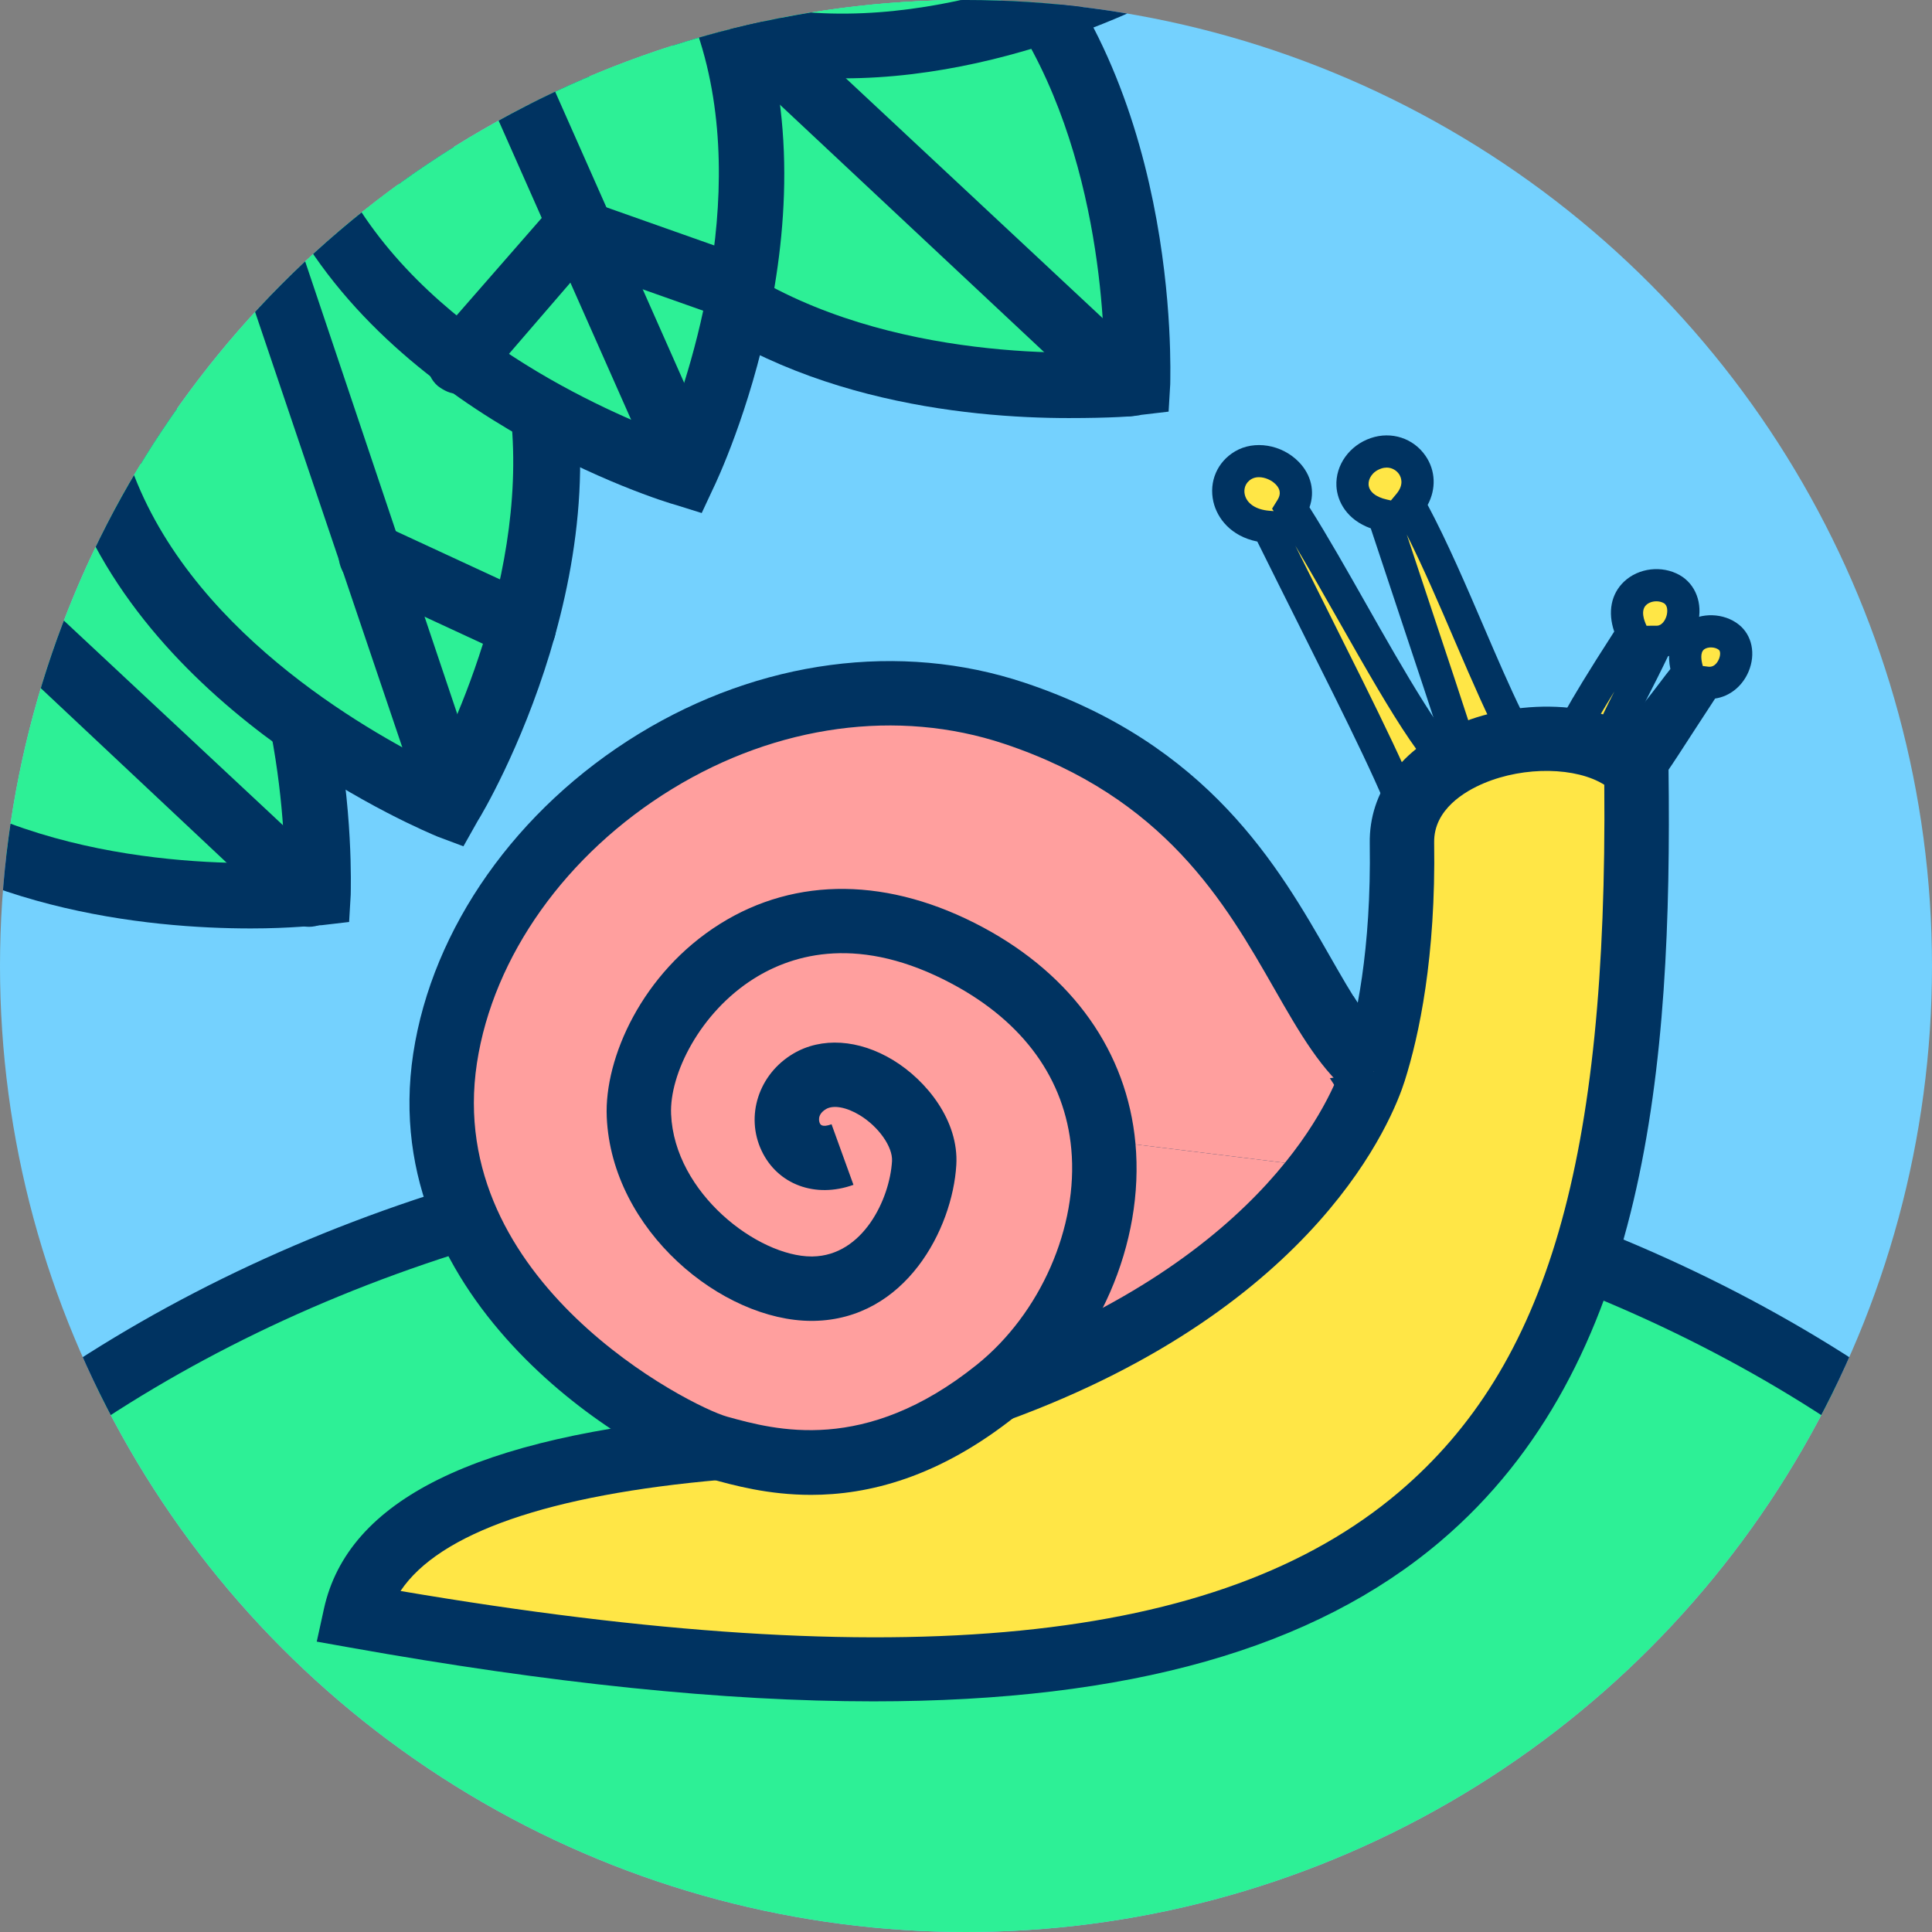 <?xml version="1.0" encoding="utf-8"?>
<!-- Generator: Adobe Illustrator 14.0.0, SVG Export Plug-In . SVG Version: 6.00 Build 43363)  -->
<!DOCTYPE svg PUBLIC "-//W3C//DTD SVG 1.1//EN" "http://www.w3.org/Graphics/SVG/1.1/DTD/svg11.dtd">
<svg version="1.1" id="Warstwa_1" xmlns="http://www.w3.org/2000/svg" xmlns:xlink="http://www.w3.org/1999/xlink" x="0px" y="0px"
	 width="120px" height="120px" viewBox="900 580 120 120" enable-background="new 900 580 120 120" xml:space="preserve">
<rect x="900" y="580" width="120" height="120" fill="#808080" stroke="none"/>
<g>
	<circle fill="#74D1FE" cx="960" cy="640" r="60"/>
</g>
<g>
	<defs>
		<circle id="SVGID_1_" cx="960" cy="640" r="60"/>
	</defs>
	<clipPath id="SVGID_2_">
		<use xlink:href="#SVGID_1_"  overflow="visible"/>
	</clipPath>
	<g clip-path="url(#SVGID_2_)">
		<g>
			<g>
				<path fill="#2DF096" d="M960.584,575.366c10.801,10.1,9.9,28.5,9.9,28.5s-18.3,2.1-29.1-8c-10.7-10.1-9.801-28.5-9.801-28.5
					S949.784,565.266,960.584,575.366"/>
			</g>
			<g>
				<path fill="#003361" d="M966.385,605.967c-6.301,0-18.2-1.1-26.301-8.7c-11.3-10.6-10.6-29.2-10.5-30l0.1-1.7l1.7-0.2
					c0.8-0.1,19.3-2.1,30.7,8.5c11.301,10.6,10.601,29.2,10.601,30l-0.101,1.7l-1.699,0.2
					C970.584,605.866,968.885,605.967,966.385,605.967 M933.584,569.167c0.101,4.7,1.2,17.6,9.301,25.1c8.1,7.5,21,7.8,25.699,7.6
					c-0.1-4.7-1.199-17.6-9.3-25.1C951.185,569.266,938.284,569.067,933.584,569.167"/>
			</g>
		</g>
		<g>
			<path fill="#003361" d="M969.984,605.866c-0.5,0-1-0.2-1.4-0.5l-37.8-35.4c-0.8-0.8-0.8-2-0.1-2.8c0.8-0.8,2-0.8,2.8-0.1
				l37.9,35.4c0.8,0.8,0.8,2,0.1,2.8C971.084,605.667,970.584,605.866,969.984,605.866"/>
		</g>
		<g>
			<path fill="#F6A800" d="M932.784,576.967h10.5v4h-10.5V576.967z"/>
		</g>
	</g>
	<g clip-path="url(#SVGID_2_)">
		<g>
			<g>
				<path fill="#2DF096" d="M909.784,606.967c10.8,10.1,9.9,28.5,9.9,28.5s-18.3,2.1-29.1-8c-10.7-10.1-9.9-28.5-9.9-28.5
					S898.984,596.967,909.784,606.967"/>
			</g>
			<g>
				<path fill="#003361" d="M915.584,637.667c-6.3,0-18.2-1.102-26.3-8.701c-11.3-10.6-10.6-29.3-10.6-30l0.1-1.7l1.7-0.2
					c0.8-0.1,19.3-2,30.7,8.5c11.3,10.6,10.6,29.2,10.6,29.999l-0.1,1.701l-1.7,0.199
					C919.685,637.466,918.084,637.667,915.584,637.667 M882.685,600.866c0.1,4.7,1.3,17.6,9.3,25.1c8.1,7.599,21,7.8,25.7,7.599
					c-0.1-4.699-1.2-17.599-9.3-25.099S887.384,600.667,882.685,600.866"/>
			</g>
		</g>
		<g>
			<g>
				<path fill="#FFE646" d="M881.384,600.167l37.8,35.399"/>
			</g>
			<g>
				<path fill="#003361" d="M919.185,637.566c-0.5,0-1-0.199-1.4-0.5l-37.8-35.499c-0.8-0.8-0.8-2-0.1-2.8c0.8-0.8,2-0.8,2.8-0.1
					l37.9,35.399c0.8,0.801,0.8,2,0.1,2.801C920.284,637.366,919.685,637.566,919.185,637.566"/>
			</g>
		</g>
	</g>
	<g clip-path="url(#SVGID_2_)">
		<g>
			<g>
				<path fill="#2DF096" d="M943.984,581.567c-14-4.7-20.9-21.7-20.9-21.7s15.8-9.5,29.8-4.9c14,4.7,20.899,21.7,20.899,21.7
					S957.984,586.266,943.984,581.567"/>
			</g>
			<g>
				<path fill="#003361" d="M952.385,584.866c-3,0-6-0.4-9-1.4c-14.7-4.9-21.8-22.2-22.101-22.9l-0.7-1.6l1.5-0.9
					c0.7-0.4,16.7-9.9,31.4-5s21.8,22.2,22.1,22.9l0.601,1.6l-1.5,0.9C974.284,578.766,963.984,584.866,952.385,584.866
					 M925.685,560.667c2.1,4.2,8.399,15.5,18.899,19c10.601,3.5,22.4-1.7,26.601-3.8c-2.101-4.2-8.4-15.5-18.9-19
					C941.685,553.366,929.884,558.567,925.685,560.667"/>
			</g>
		</g>
		<g>
			<g>
				<path fill="#003361" d="M972.685,577.967c-0.2,0-0.4,0-0.601-0.1l-49.2-16.4c-1-0.4-1.6-1.5-1.3-2.5c0.4-1,1.5-1.6,2.5-1.3
					l49.2,16.5c1,0.4,1.601,1.5,1.3,2.5C974.284,577.467,973.584,577.967,972.685,577.967"/>
			</g>
			<g>
				<path fill="#003361" d="M958.385,573.366c-0.7,0-1.4-0.4-1.801-1.1c-0.5-1-0.199-2.2,0.801-2.7l9.3-5c1-0.5,2.2-0.2,2.7,0.8
					s0.199,2.2-0.801,2.7l-9.3,5C959.084,573.266,958.685,573.366,958.385,573.366"/>
			</g>
		</g>
	</g>
	<g clip-path="url(#SVGID_2_)">
		<g>
			<g>
				<path fill="#2DF096" d="M906.084,609.266c-4.7-14,4.7-29.8,4.7-29.8s17.1,6.8,21.8,20.8c4.7,14-4.7,29.8-4.7,29.8
					S910.784,623.167,906.084,609.266"/>
			</g>
			<g>
				<path fill="#003361" d="M928.784,632.566l-1.6-0.6c-0.7-0.299-18-7.4-23-22c-5-14.7,4.5-30.8,4.9-31.4l0.9-1.6l1.6,0.6
					c0.7,0.3,18,7.4,23,22c5,14.7-4.5,30.8-4.899,31.4L928.784,632.566 M907.984,608.567c3.5,10.5,14.8,16.8,19,18.9
					c2.1-4.2,7.2-16.1,3.7-26.5c-3.5-10.5-14.8-16.8-19-18.9C909.584,586.266,904.484,598.067,907.984,608.567"/>
			</g>
		</g>
		<g>
			<g>
				<path fill="#FFE646" d="M927.884,628.766l-16.6-49.2"/>
			</g>
			<g>
				<path fill="#003361" d="M927.884,630.766c-0.8,0-1.6-0.5-1.9-1.399l-16.6-49.101c-0.4-1,0.2-2.2,1.3-2.5
					c1.1-0.3,2.2,0.2,2.5,1.3l16.5,49.1c0.4,1-0.2,2.2-1.3,2.5C928.284,630.667,928.084,630.766,927.884,630.766"/>
			</g>
		</g>
		<g>
			<g>
				<path fill="#FFE646" d="M932.484,618.967l-9.6-4.4"/>
			</g>
			<g>
				<path fill="#003361" d="M932.484,620.967c-0.3,0-0.6-0.1-0.8-0.2l-9.5-4.4c-1-0.5-1.4-1.7-1-2.7c0.5-1,1.7-1.4,2.7-1l9.5,4.4
					c1,0.5,1.399,1.7,1,2.7C933.984,620.566,933.185,620.967,932.484,620.967"/>
			</g>
		</g>
	</g>
	<g clip-path="url(#SVGID_2_)">
		<g>
			<g>
				<path fill="#2DF096" d="M918.884,590.766c-6-13.5,1.9-30.1,1.9-30.1s17.7,5.2,23.601,18.7c6,13.5-1.9,30.1-1.9,30.1
					S924.784,604.167,918.884,590.766"/>
			</g>
			<g>
				<path fill="#003361" d="M943.584,611.866l-1.6-0.5c-0.8-0.2-18.6-5.7-24.9-19.8c-6.3-14.2,1.6-31,2-31.8l0.7-1.5l1.6,0.5
					c0.7,0.2,18.6,5.6,24.9,19.8c6.3,14.2-1.6,31-2,31.8L943.584,611.866 M921.884,563.167c-1.7,4.4-5.7,16.7-1.2,26.8
					s16.3,15.3,20.7,17c1.699-4.4,5.699-16.7,1.199-26.8C938.084,570.067,926.284,564.766,921.884,563.167"/>
			</g>
		</g>
		<g>
			<g>
				<path fill="#003361" d="M942.284,610.167c-0.8,0-1.5-0.4-1.8-1.2l-21-47.4c-0.4-1,0-2.2,1-2.6s2.2,0,2.6,1l21,47.4
					c0.4,1,0,2.2-1,2.6C942.885,610.067,942.584,610.167,942.284,610.167"/>
			</g>
			<g>
				<path fill="#003361" d="M945.984,599.967c-0.2,0-0.4,0-0.7-0.1l-9.899-3.5c-1-0.4-1.601-1.5-1.2-2.601c0.399-1,1.5-1.6,2.6-1.2
					l9.9,3.5c1,0.4,1.6,1.5,1.2,2.6C947.584,599.467,946.784,599.967,945.984,599.967"/>
			</g>
			<g>
				<path fill="#003361" d="M928.484,604.467c-0.5,0-0.9-0.2-1.3-0.5c-0.8-0.7-0.9-2-0.2-2.8l6.9-7.9c0.699-0.8,2-0.9,2.8-0.2
					c0.8,0.7,0.899,2,0.2,2.8l-6.9,8C929.584,604.266,929.084,604.467,928.484,604.467"/>
			</g>
			<g>
				<path fill="#003361" d="M918.484,591.667c-0.5,0-1.1-0.2-1.5-0.6c-0.8-0.8-0.7-2.1,0.1-2.8l10.7-10.1c0.8-0.8,2.1-0.7,2.8,0.1
					c0.8,0.8,0.7,2.1-0.1,2.8l-10.7,10C919.384,591.467,918.884,591.667,918.484,591.667"/>
			</g>
		</g>
	</g>
	<g clip-path="url(#SVGID_2_)">
		<ellipse fill="#2DF096" cx="960" cy="714.774" rx="83.75" ry="63.726"/>
		<path fill="#003361" d="M960,780.5c-47.283,0-85.75-29.484-85.75-65.726s38.467-65.726,85.75-65.726
			c47.282,0,85.75,29.484,85.75,65.726S1007.282,780.5,960,780.5L960,780.5z M960,653.049c-45.077,0-81.75,27.69-81.75,61.726
			S914.923,776.5,960,776.5s81.75-27.69,81.75-61.726S1005.077,653.049,960,653.049L960,653.049z"/>
	</g>
</g>
<circle fill="#74D1FE" cx="380" cy="60" r="60"/>
<g>
	<defs>
		<circle id="SVGID_3_" cx="380" cy="60" r="60"/>
	</defs>
	<clipPath id="SVGID_4_">
		<use xlink:href="#SVGID_3_"  overflow="visible"/>
	</clipPath>
	<g clip-path="url(#SVGID_4_)">
		<g>
			<g>
				<path fill="#2DF096" d="M379.6,15.4c10.8,10.1,9.9,28.5,9.9,28.5s-18.3,2.1-29.1-8c-10.7-10.1-9.8-28.5-9.8-28.5
					S368.8,5.3,379.6,15.4"/>
				<path fill="#003361" d="M385.4,46c-6.3,0-18.2-1.1-26.3-8.7c-11.3-10.6-10.6-29.2-10.5-30l0.1-1.7l1.7-0.2
					c0.8-0.1,19.3-2.1,30.7,8.5c11.3,10.6,10.6,29.2,10.6,30l-0.1,1.7l-1.7,0.2C389.6,45.9,387.9,46,385.4,46 M352.6,9.2
					c0.1,4.7,1.2,17.6,9.3,25.1s21,7.8,25.7,7.6c-0.1-4.7-1.2-17.6-9.3-25.1C370.2,9.3,357.3,9.1,352.6,9.2"/>
			</g>
			<path fill="#003361" d="M389,45.9c-0.5,0-1-0.2-1.4-0.5L349.8,10c-0.8-0.8-0.8-2-0.1-2.8c0.8-0.8,2-0.8,2.8-0.1l37.9,35.4
				c0.8,0.8,0.8,2,0.1,2.8C390.1,45.7,389.6,45.9,389,45.9"/>
			<path fill="#F6A800" d="M351.8,17h10.5v4h-10.5V17z"/>
		</g>
		<g>
			<g>
				<path fill="#2DF096" d="M328.8,47c10.8,10.1,9.9,28.5,9.9,28.5s-18.3,2.1-29.1-8c-10.7-10.1-9.9-28.5-9.9-28.5S318,37,328.8,47"
					/>
				<path fill="#003361" d="M334.6,77.7c-6.3,0-18.2-1.1-26.3-8.7c-11.3-10.6-10.6-29.3-10.6-30l0.1-1.7l1.7-0.2
					c0.8-0.1,19.3-2,30.7,8.5c11.3,10.6,10.6,29.2,10.6,30l-0.1,1.7l-1.7,0.2C338.7,77.5,337.1,77.7,334.6,77.7 M301.7,40.9
					c0.1,4.7,1.3,17.6,9.3,25.1c8.1,7.6,21,7.8,25.7,7.6c-0.1-4.7-1.2-17.6-9.3-25.1S306.4,40.7,301.7,40.9"/>
			</g>
			<g>
				<path fill="#FFE646" d="M300.4,40.2l37.8,35.4"/>
				<path fill="#003361" d="M338.2,77.6c-0.5,0-1-0.2-1.4-0.5L299,41.6c-0.8-0.8-0.8-2-0.1-2.8c0.8-0.8,2-0.8,2.8-0.1l37.9,35.4
					c0.8,0.8,0.8,2,0.1,2.8C339.3,77.4,338.7,77.6,338.2,77.6"/>
			</g>
		</g>
		<g>
			<g>
				<path fill="#2DF096" d="M363,21.6c-14-4.7-20.9-21.7-20.9-21.7s15.8-9.5,29.8-4.9c14,4.7,20.9,21.7,20.9,21.7S377,26.3,363,21.6
					"/>
				<path fill="#003361" d="M371.4,24.9c-3,0-6-0.4-9-1.4c-14.7-4.9-21.8-22.2-22.1-22.9L339.6-1l1.5-0.9c0.7-0.4,16.7-9.9,31.4-5
					s21.8,22.2,22.1,22.9l0.6,1.6l-1.5,0.9C393.3,18.8,383,24.9,371.4,24.9 M344.7,0.7c2.1,4.2,8.4,15.5,18.9,19
					c10.6,3.5,22.4-1.7,26.6-3.8c-2.1-4.2-8.4-15.5-18.9-19C360.7-6.6,348.9-1.4,344.7,0.7"/>
			</g>
			<g>
				<path fill="#003361" d="M391.7,18c-0.2,0-0.4,0-0.6-0.1L341.9,1.5c-1-0.4-1.6-1.5-1.3-2.5c0.4-1,1.5-1.6,2.5-1.3l49.2,16.5
					c1,0.4,1.6,1.5,1.3,2.5C393.3,17.5,392.6,18,391.7,18"/>
				<path fill="#003361" d="M377.4,13.4c-0.7,0-1.4-0.4-1.8-1.1c-0.5-1-0.2-2.2,0.8-2.7l9.3-5c1-0.5,2.2-0.2,2.7,0.8
					s0.2,2.2-0.8,2.7l-9.3,5C378.1,13.3,377.7,13.4,377.4,13.4"/>
			</g>
		</g>
		<g>
			<g>
				<path fill="#2DF096" d="M325.1,49.3c-4.7-14,4.7-29.8,4.7-29.8s17.1,6.8,21.8,20.8c4.7,14-4.7,29.8-4.7,29.8
					S329.8,63.2,325.1,49.3"/>
				<path fill="#003361" d="M347.8,72.6l-1.6-0.6c-0.7-0.3-18-7.4-23-22c-5-14.7,4.5-30.8,4.9-31.4L329,17l1.6,0.6
					c0.7,0.3,18,7.4,23,22c5,14.7-4.5,30.8-4.9,31.4L347.8,72.6 M327,48.6c3.5,10.5,14.8,16.8,19,18.9c2.1-4.2,7.2-16.1,3.7-26.5
					c-3.5-10.5-14.8-16.8-19-18.9C328.6,26.3,323.5,38.1,327,48.6"/>
			</g>
			<g>
				<path fill="#FFE646" d="M346.9,68.8l-16.6-49.2"/>
				<path fill="#003361" d="M346.9,70.8c-0.8,0-1.6-0.5-1.9-1.399L328.4,20.3c-0.4-1,0.2-2.2,1.3-2.5c1.1-0.3,2.2,0.2,2.5,1.3
					l16.5,49.1c0.4,1-0.2,2.2-1.3,2.5C347.3,70.7,347.1,70.8,346.9,70.8"/>
			</g>
			<g>
				<path fill="#FFE646" d="M351.5,59l-9.6-4.4"/>
				<path fill="#003361" d="M351.5,61c-0.3,0-0.6-0.1-0.8-0.2l-9.5-4.4c-1-0.5-1.4-1.7-1-2.7c0.5-1,1.7-1.4,2.7-1l9.5,4.4
					c1,0.5,1.4,1.7,1,2.7C353,60.6,352.2,61,351.5,61"/>
			</g>
		</g>
		<g>
			<g>
				<path fill="#2DF096" d="M337.9,30.8c-6-13.5,1.9-30.1,1.9-30.1s17.7,5.2,23.6,18.7c6,13.5-1.9,30.1-1.9,30.1
					S343.8,44.2,337.9,30.8"/>
				<path fill="#003361" d="M362.6,51.9l-1.6-0.5c-0.8-0.2-18.6-5.7-24.9-19.8c-6.3-14.2,1.6-31,2-31.8l0.7-1.5l1.6,0.5
					c0.7,0.2,18.6,5.6,24.9,19.8c6.3,14.2-1.6,31-2,31.8L362.6,51.9 M340.9,3.2c-1.7,4.4-5.7,16.7-1.2,26.8s16.3,15.3,20.7,17
					c1.7-4.4,5.7-16.7,1.2-26.8C357.1,10.1,345.3,4.8,340.9,3.2"/>
			</g>
			<g>
				<path fill="#003361" d="M361.3,50.2c-0.8,0-1.5-0.4-1.8-1.2l-21-47.4c-0.4-1,0-2.2,1-2.6s2.2,0,2.6,1l21,47.4c0.4,1,0,2.2-1,2.6
					C361.9,50.1,361.6,50.2,361.3,50.2"/>
				<path fill="#003361" d="M365,40c-0.2,0-0.4,0-0.7-0.1l-9.9-3.5c-1-0.4-1.6-1.5-1.2-2.601c0.4-1,1.5-1.6,2.6-1.2l9.9,3.5
					c1,0.4,1.6,1.5,1.2,2.6C366.6,39.5,365.8,40,365,40"/>
				<path fill="#003361" d="M347.5,44.5c-0.5,0-0.9-0.2-1.3-0.5c-0.8-0.7-0.9-2-0.2-2.8l6.9-7.9c0.7-0.8,2-0.9,2.8-0.2
					c0.8,0.7,0.9,2,0.2,2.8l-6.9,8C348.6,44.3,348.1,44.5,347.5,44.5"/>
				<path fill="#003361" d="M337.5,31.7c-0.5,0-1.1-0.2-1.5-0.6c-0.8-0.8-0.7-2.1,0.1-2.8l10.7-10.1c0.8-0.8,2.1-0.7,2.8,0.1
					c0.8,0.8,0.7,2.1-0.1,2.8l-10.7,10C338.4,31.5,337.9,31.7,337.5,31.7"/>
			</g>
		</g>
		<g>
			<path fill="#FFE646" d="M413.8,74.2c-3.6,0-7,0.9-9.9,2.4c-4-5.9-10.7-9.9-18.4-9.9c-9.8,0-18.1,6.4-21,15.3
				c-2.7-1.2-5.8-1.9-9-1.9c-12.2,0-22.1,9.9-22.1,22.1s9.9,22.1,22.1,22.1c9.8,0,50.7-5.8,58.3-5.8c12.2,0,22.1-9.9,22.1-22.1
				C435.8,84.1,425.9,74.2,413.8,74.2"/>
			<path fill="#003361" d="M355.4,126.2c-13.3,0-24.1-10.8-24.1-24.1c0-13.3,10.8-24.1,24.1-24.1c2.7,0,5.3,0.4,7.8,1.3
				c3.8-8.8,12.4-14.6,22.2-14.6c7.5,0,14.5,3.5,19.1,9.4c2.9-1.2,6.1-1.9,9.3-1.9c13.3,0,24.1,10.8,24.1,24.1
				c0,13.3-10.8,24.101-24.1,24.101c-3.5,0-14.4,1.3-25.9,2.6C374.5,124.5,360.7,126.2,355.4,126.2 M355.4,82
				c-11.1,0-20.1,9-20.1,20.1s9,20.1,20.1,20.1c5.1,0,19.4-1.7,32-3.2c11.6-1.4,22.6-2.7,26.3-2.7c11.1,0,20.1-9,20.1-20.1
				c0-11.1-9-20.1-20.1-20.1c-3.2,0-6.2,0.7-9,2.2l-1.6,0.8l-1-1.5c-3.7-5.6-10-9-16.7-9c-8.7,0-16.4,5.6-19.1,13.9l-0.7,2.1l-2-0.9
				C361,82.6,358.3,82,355.4,82"/>
		</g>
		<path fill="#003361" d="M409.5,162.4c-0.4,0-0.8-0.101-1.1-0.4c-0.9-0.6-1.1-1.9-0.5-2.8c6.7-9.7,3.8-19.3,0.3-30.3
			c-1.9-6.1-3.8-12.3-4.2-19c-0.5-8.5,2.7-14.101,5.8-19.5c4.9-8.5,9.9-17.3,3.8-39.2c-0.3-1.1,0.3-2.2,1.4-2.5s2.2,0.3,2.5,1.4
			c6.5,23.5,0.8,33.5-4.2,42.2c-3.1,5.4-5.7,10-5.3,17.3c0.3,6.2,2.2,12.2,4,18c3.4,11,7,22.5-0.9,33.8
			C410.8,162.1,410.2,162.4,409.5,162.4"/>
		<g>
			<path fill="#2DF096" d="M408.5,40.3c5.3,2.9,6.7,10.7,6.7,10.7s-7.3,3.2-12.6,0.3c-5.3-2.899-6.7-10.7-6.7-10.7
				S403.2,37.4,408.5,40.3"/>
			<path fill="#003361" d="M407.9,54.5c-2,0-4.2-0.4-6.2-1.4c-6.1-3.3-7.7-11.8-7.7-12.1l-0.3-1.5l1.4-0.6c0.3-0.1,8.2-3.5,14.4-0.2
				c6.1,3.3,7.7,11.7,7.7,12.1l0.3,1.6l-1.5,0.4C415.8,52.9,412.1,54.5,407.9,54.5 M398.3,41.9c0.7,2.2,2.2,6,5.3,7.6
				s7.1,0.8,9.3,0.2c-0.7-2.2-2.2-6-5.3-7.6C404.6,40.4,400.5,41.2,398.3,41.9"/>
		</g>
		<g>
			<path fill="#2DF096" d="M410.2,69c5.3,2.9,6.7,10.7,6.7,10.7s-7.3,3.2-12.6,0.3c-5.3-2.9-6.7-10.7-6.7-10.7S404.9,66.1,410.2,69"
				/>
			<path fill="#003361" d="M409.6,83.2c-2,0-4.2-0.4-6.2-1.4c-6.1-3.3-7.7-11.7-7.7-12.1l-0.3-1.5l1.4-0.6c0.3-0.1,8.2-3.5,14.4-0.2
				c6.1,3.3,7.7,11.7,7.7,12.1l0.3,1.5l-1.4,0.6C417.5,81.6,413.8,83.2,409.6,83.2 M400,70.6c0.7,2.2,2.2,6,5.3,7.6
				c3,1.6,7.1,0.8,9.3,0.2c-0.7-2.2-2.2-6-5.3-7.601C406.2,69.1,402.2,69.9,400,70.6"/>
		</g>
		<g>
			<path fill="#2DF096" d="M426.5,44.3c-2.9,5.3-10.7,6.7-10.7,6.7s-3.2-7.3-0.3-12.6c2.9-5.3,10.7-6.7,10.7-6.7
				S429.4,38.9,426.5,44.3"/>
			<path fill="#003361" d="M414.6,53.2l-0.6-1.4c-0.1-0.3-3.5-8.2-0.2-14.4c3.3-6.1,11.7-7.7,12.1-7.7l1.5-0.3l0.6,1.4
				c0.1,0.3,3.5,8.2,0.2,14.4c-3.3,6.1-11.7,7.7-12.1,7.7L414.6,53.2 M425,34c-2.2,0.7-6,2.2-7.6,5.3c-1.6,3-0.8,7.1-0.2,9.3
				c2.2-0.7,6-2.2,7.6-5.3C426.4,40.3,425.6,36.2,425,34"/>
		</g>
		<g>
			<path fill="#2DF096" d="M431.8,70.4c-4.5,4-12.3,2.6-12.3,2.6s-0.5-7.9,4-12c4.5-4,12.3-2.6,12.3-2.6S436.3,66.4,431.8,70.4"/>
			<path fill="#003361" d="M422.6,75.3c-2,0-3.3-0.2-3.5-0.3l-1.5-0.3l-0.1-1.6c0-0.4-0.5-8.9,4.7-13.6c5.2-4.6,13.7-3.2,14-3.1
				l1.5,0.3l0.1,1.6c0,0.4,0.5,8.9-4.7,13.6C430,74.7,425.6,75.3,422.6,75.3 M421.5,71.3c2.3,0.1,6.4,0,9-2.3s3.2-6.4,3.3-8.7
				c-2.3-0.1-6.4,0-9,2.3C422.2,64.9,421.6,69,421.5,71.3"/>
		</g>
		<path fill="#003361" d="M392.4,159h-0.1c-1.1-0.1-1.9-1-1.9-2.1c0.4-7.3-2.3-11.9-5.3-17.3c-5-8.8-10.7-18.7-4.2-42.2
			c0.3-1.1,1.4-1.7,2.5-1.4s1.7,1.4,1.4,2.5c-6,21.9-1,30.7,3.8,39.2c3.1,5.4,6.3,11,5.8,19.5C394.3,158.1,393.4,159,392.4,159"/>
		<g>
			<path fill="#2DF096" d="M389.9,87.4c-5.3,2.899-6.7,10.7-6.7,10.7s7.3,3.2,12.6,0.3c5.3-2.9,6.7-10.7,6.7-10.7
				S395.2,84.6,389.9,87.4"/>
			<path fill="#003361" d="M390.5,101.6c-4.2,0-7.9-1.6-8.1-1.7l-1.4-0.6l0.3-1.5c0.1-0.4,1.6-8.8,7.7-12.1c6.1-3.3,14,0.1,14.4,0.2
				l1.4,0.6l-0.3,1.6c-0.1,0.4-1.6,8.8-7.7,12.1C394.8,101.3,392.6,101.6,390.5,101.6 M385.6,96.8c2.2,0.7,6.2,1.5,9.3-0.2
				c3-1.6,4.6-5.5,5.3-7.6c-2.2-0.7-6.2-1.5-9.3,0.2C387.8,90.8,386.2,94.7,385.6,96.8"/>
		</g>
		<g>
			<path fill="#2DF096" d="M388.2,116.1c-5.3,2.9-6.7,10.7-6.7,10.7s7.3,3.2,12.6,0.3c5.3-2.9,6.7-10.7,6.7-10.7
				S393.5,113.3,388.2,116.1"/>
			<path fill="#003361" d="M388.8,130.3c-4.2,0-7.9-1.6-8.1-1.7l-1.4-0.6l0.3-1.5c0.1-0.4,1.6-8.8,7.7-12.1c6.1-3.3,14,0.1,14.4,0.2
				l1.4,0.6l-0.3,1.6c-0.1,0.4-1.6,8.8-7.7,12.1C393.1,130,390.9,130.3,388.8,130.3 M383.9,125.6c2.2,0.7,6.2,1.5,9.3-0.2
				c3-1.6,4.6-5.5,5.3-7.6c-2.2-0.7-6.2-1.5-9.3,0.2C386.1,119.5,384.5,123.4,383.9,125.6"/>
		</g>
		<g>
			<path fill="#2DF096" d="M371.9,91.4c2.9,5.3,10.7,6.7,10.7,6.7s3.2-7.3,0.3-12.6s-10.7-6.7-10.7-6.7S369,86.1,371.9,91.4"/>
			<path fill="#003361" d="M383.8,100.3l-1.5-0.3c-0.4-0.1-8.8-1.6-12.1-7.7c-3.3-6.1,0.1-14,0.2-14.4l0.6-1.4l1.5,0.3
				c0.4,0.101,8.8,1.601,12.1,7.7c3.3,6.1-0.1,14-0.2,14.4L383.8,100.3 M373.5,81.2c-0.7,2.2-1.5,6.2,0.2,9.3
				c1.6,3.1,5.5,4.6,7.6,5.3c0.7-2.2,1.5-6.2-0.2-9.3C379.5,83.4,375.7,81.9,373.5,81.2"/>
		</g>
		<g>
			<path fill="#2DF096" d="M366.6,117.6c4.5,4,12.3,2.6,12.3,2.6s0.5-7.9-4-12c-4.5-4-12.3-2.6-12.3-2.6S362.1,113.5,366.6,117.6"/>
			<path fill="#003361" d="M375.8,122.4c-3,0-7.4-0.6-10.5-3.4c-5.2-4.6-4.7-13.2-4.7-13.6l0.1-1.601l1.5-0.3
				c0.4-0.1,8.8-1.5,14,3.1c5.2,4.6,4.7,13.2,4.7,13.6l-0.1,1.6l-1.5,0.3C379.2,122.2,377.8,122.4,375.8,122.4 M364.6,107.4
				c0.1,2.3,0.8,6.3,3.3,8.7c2.6,2.3,6.7,2.5,9,2.3c-0.1-2.3-0.8-6.3-3.3-8.7C371,107.4,366.9,107.3,364.6,107.4"/>
		</g>
	</g>
</g>
<circle fill="#FF9F9E" cx="1186" cy="494.667" r="100"/>
<path fill="#2DF096" d="M1192.666,514.667h-70c-3.666,0-6.666-3-6.666-6.667v-41.667c0-3.667,3-6.667,6.666-6.667h70
	c3.668,0,6.668,3,6.668,6.667V508C1199.334,511.667,1196.334,514.667,1192.666,514.667"/>
<path fill="#003361" d="M1192.666,518h-70c-5.5,0-10-4.5-10-10v-41.667c0-5.5,4.5-10,10-10h70c5.5,0,10,4.5,10,10V508
	C1202.666,513.5,1198.166,518,1192.666,518 M1122.666,463c-1.832,0-3.332,1.5-3.332,3.333V508c0,1.833,1.5,3.333,3.332,3.333h70
	c1.834,0,3.334-1.5,3.334-3.333v-41.667c0-1.833-1.5-3.333-3.334-3.333H1122.666"/>
<path fill="#FFFFFF" d="M1254.333,531.334H1196c-3.666,0-6.666-3-6.666-6.667V483c0-3.667,3-6.667,6.666-6.667h58.333
	c3.667,0,6.667,3,6.667,6.667v41.667C1261,528.334,1258,531.334,1254.333,531.334"/>
<path fill="#003361" d="M1254.333,534.667H1196c-5.5,0-10-4.5-10-10V483c0-5.5,4.5-10,10-10h58.333c5.501,0,10,4.5,10,10v41.667
	C1264.333,530.167,1259.834,534.667,1254.333,534.667 M1196,479.667c-1.834,0-3.334,1.5-3.334,3.333v41.667
	c0,1.834,1.5,3.334,3.334,3.334h58.333c1.833,0,3.334-1.5,3.334-3.334V483c0-1.833-1.501-3.333-3.334-3.333H1196"/>
<g>
	<path fill="#FFFFFF" d="M1134.5,496.667v-22.333c0-0.333,0.334-0.667,0.666-0.667h3c0.334,0,0.668,0.333,0.668,0.667v12
		c0,0.167,0.166,0.167,0.332,0.167l4.168-5.333c0.166-0.167,0.332-0.5,0.832-0.5h3.334c0.5,0,0.666,0.333,0.666,0.667
		c0,0.167,0,0.333-0.166,0.5l-5.334,6.167c-0.332,0.333-0.332,0.5,0,1l5.5,7.167c0.168,0.167,0.168,0.333,0.168,0.5
		c0,0.333-0.334,0.667-0.668,0.667h-3.5c-0.5,0-0.832-0.333-1-0.667L1139,491c-0.166-0.167-0.334-0.167-0.334,0.167v5.5
		c0,0.333-0.332,0.667-0.666,0.667h-3C1134.666,497.334,1134.5,497,1134.5,496.667"/>
	<path fill="#FFFFFF" d="M1150.834,495c-1-1.5-1.5-3.167-1.5-6s0.332-4.667,1.5-6c1.166-1.667,3.166-2.667,5.5-2.667
		c2.332,0,4.332,1,5.5,2.667c1,1.5,1.5,3.167,1.5,6s-0.334,4.667-1.5,6c-1.168,1.667-3.168,2.667-5.5,2.667
		C1154,497.667,1152,496.667,1150.834,495 M1158.5,492.5c0.334-0.5,0.5-1.5,0.5-3.5s-0.166-3-0.5-3.5c-0.5-0.5-1-0.833-2.166-0.833
		c-1,0-1.668,0.167-2.168,0.833c-0.332,0.5-0.5,1.5-0.5,3.5s0.168,3,0.5,3.5c0.5,0.5,1,0.833,2.168,0.833
		C1157.5,493.334,1158,493.167,1158.5,492.5"/>
	<path fill="#FFFFFF" d="M1168.334,491.167V485c0-0.167-0.168-0.333-0.334-0.333h-2.666c-0.334,0-0.668-0.333-0.668-0.667v-2.667
		c0-0.333,0.334-0.667,0.668-0.667H1168c0.166,0,0.334-0.167,0.334-0.333v-5.167c0-0.333,0.332-0.667,0.666-0.667h3
		c0.334,0,0.666,0.333,0.666,0.667v5.167c0,0.167,0.168,0.333,0.334,0.333h3.666c0.334,0,0.668,0.333,0.668,0.667V484
		c0,0.333-0.334,0.667-0.668,0.667H1173c-0.166,0-0.334,0.167-0.334,0.333v6c0,1.333,0.668,2,2,2H1177
		c0.334,0,0.666,0.333,0.666,0.667v2.833c0,0.333-0.332,0.667-0.666,0.667h-2.666
		C1170.166,497.334,1168.334,495.334,1168.334,491.167"/>
</g>
<g>
	<path fill="#FF9F9E" d="M1210.666,503.334v3c0,0.333-0.332,0.667-0.666,0.667h-8.5c-0.334,0-0.666-0.333-0.666-0.667v-3
		c0-0.333,0.332-0.667,0.666-0.667h8.5C1210.334,502.667,1210.666,503,1210.666,503.334"/>
	<path fill="#FF9F9E" d="M1215.834,511.667c-1-1.5-1.5-3.167-1.5-6c0-2.833,0.332-4.667,1.5-6C1217,498,1219,497,1221.334,497
		c4.332,0,6.832,2.833,6.832,7.833v1.5c0,0.333-0.332,0.667-0.666,0.667h-8.666c-0.168,0-0.334,0.167-0.334,0.333
		c0,2.167,0.834,3.167,2.834,3.167c1.332,0,2.166-0.5,2.5-1.667c0.166-0.333,0.332-0.5,0.832-0.5h2.834c0.5,0,0.666,0.333,0.5,0.667
		c-0.834,3.333-3.334,5.333-6.666,5.333C1219,514.334,1217,513.334,1215.834,511.667 M1223.834,503.667
		c0.166,0,0.332-0.167,0.332-0.333c0-1.667-1.166-2.833-2.832-2.833c-1.834,0-2.834,1.167-2.834,2.833
		c0,0.167,0.166,0.333,0.334,0.333H1223.834"/>
	<path fill="#FF9F9E" d="M1232.334,513.334V491c0-0.333,0.332-0.667,0.666-0.667h3c0.334,0,0.666,0.333,0.666,0.667v12
		c0,0.167,0.168,0.167,0.334,0.167l4.166-5.333c0.168-0.167,0.334-0.5,0.834-0.5h3.334c0.5,0,0.666,0.333,0.666,0.667
		c0,0.167,0,0.333-0.166,0.5l-5.334,6.167c-0.334,0.333-0.334,0.5,0,1l5.5,7.167c0.167,0.167,0.167,0.333,0.167,0.5
		c0,0.333-0.333,0.667-0.667,0.667h-3.5c-0.5,0-0.833-0.333-1-0.667l-4.166-5.667c-0.168-0.167-0.334-0.167-0.334,0.167v5.5
		c0,0.333-0.333,0.667-0.666,0.667h-3C1232.5,514,1232.334,513.667,1232.334,513.334"/>
</g>
<g>
	<defs>
		<circle id="SVGID_5_" cx="1186" cy="494.667" r="100"/>
	</defs>
	<clipPath id="SVGID_6_">
		<use xlink:href="#SVGID_5_"  overflow="visible"/>
	</clipPath>
	<g clip-path="url(#SVGID_6_)">
		<path fill="#003361" d="M1154.334,514.667H1161v88.334h-6.666V514.667z"/>
		<path fill="#003361" d="M1221,531.334h6.666v71.667H1221V531.334z"/>
	</g>
</g>
<g>
	<circle fill="#2DF096" cx="970.496" cy="490.334" r="60"/>
	<path fill="#FFFFFF" d="M933.437,504.334c0,0-0.5,0-1,0s-2.5,1.699-4.2,3.801l-4.5,5.398c-1.8,2.102-3.3,1.602-3.3-1.199v-4
		c0-2.801,0-7.301,0-10v-25c0-2.801,2.3-5,5-5h88.819c2.802,0,5,2.301,5,5v26c0,2.801-2.3,5-5,5H933.437"/>
	<path fill="#003361" d="M923.037,516.834c-0.4,0-0.8-0.1-1-0.199c-0.9-0.301-2.3-1.301-2.3-4.301v-39c0-3.9,3.1-7,7-7h87.521
		c3.899,0,6.999,3.1,6.999,7v26c0,3.9-3.1,7-6.999,7h-80.121c-0.5,0.4-1.698,1.5-3.1,3.1l-4.5,5.4
		C925.137,516.433,923.937,516.834,923.037,516.834 M926.737,470.334c-1.7,0-3,1.301-3,3v38.5l4.2-5c3.898-4.5,5.3-4.5,5.8-4.5
		h80.521c1.699,0,3-1.301,3-3v-26c0-1.699-1.301-3-3-3H926.737"/>
	<g>
		<g>
			<path fill="#6BC9F6" d="M926.837,491.347c-0.641-0.881-0.88-1.881-0.88-3.641s0.239-2.762,0.88-3.641
				c0.7-0.98,1.94-1.58,3.341-1.58c1.401,0,2.642,0.6,3.341,1.58c0.641,0.879,0.881,1.881,0.881,3.641s-0.24,2.76-0.881,3.641
				c-0.699,0.979-1.939,1.58-3.341,1.58C928.777,492.927,927.537,492.328,926.837,491.347z M931.437,489.847
				c0.24-0.34,0.32-0.861,0.32-2.141s-0.08-1.801-0.32-2.141c-0.26-0.34-0.619-0.48-1.26-0.48c-0.619,0-1,0.141-1.261,0.48
				c-0.24,0.34-0.319,0.859-0.319,2.141s0.079,1.801,0.319,2.141c0.261,0.34,0.642,0.479,1.261,0.479
				C930.817,490.328,931.178,490.187,931.437,489.847z"/>
			<path fill="#6BC9F6" d="M936.877,491.347c-0.62-0.881-0.8-1.701-0.8-3.641s0.18-2.762,0.8-3.641c0.74-1.02,1.761-1.58,3.001-1.58
				c0.96,0,1.24,0.379,1.521,0.379c0.181,0,0.319-0.1,0.319-0.459v-3.521c0-0.221,0.182-0.4,0.4-0.4h1.8c0.222,0,0.4,0.18,0.4,0.4
				v13.424c0,0.219-0.181,0.398-0.4,0.398h-1c-0.1,0-0.18-0.041-0.28-0.141c-0.158-0.26-0.278-0.4-0.438-0.4
				c-0.46,0-0.681,0.762-2.28,0.762C938.678,492.927,937.617,492.369,936.877,491.347z M941.538,489.828
				c0.22-0.42,0.24-0.9,0.24-2.121s-0.021-1.701-0.24-2.121c-0.221-0.42-0.66-0.58-1.28-0.58s-1.061,0.16-1.28,0.58
				c-0.221,0.42-0.239,0.9-0.239,2.121s0.02,1.699,0.239,2.121c0.221,0.42,0.66,0.58,1.28,0.58S941.317,490.248,941.538,489.828z"/>
			<path fill="#6BC9F6" d="M946.717,492.308v-9.203c0-0.219,0.181-0.4,0.399-0.4h1.001c0.18,0,0.278,0.061,0.358,0.141
				c0.16,0.141,0.262,0.34,0.541,0.34c0.541,0,0.939-0.699,2.261-0.699c0.899,0,1.659,0.26,2.221,0.74c0.26,0.199,0.642,0.199,0.9,0
				c0.359-0.26,0.88-0.74,2.2-0.74c2.08,0,3.359,1.4,3.359,3.701v6.121c0,0.221-0.18,0.4-0.398,0.4h-1.802
				c-0.22,0-0.399-0.182-0.399-0.4v-5.92c0-0.861-0.5-1.381-1.359-1.381s-1.359,0.5-1.359,1.301v6c0,0.221-0.182,0.4-0.4,0.4h-1.801
				c-0.221,0-0.399-0.182-0.399-0.4v-5.92c0-0.861-0.5-1.381-1.36-1.381c-0.859,0-1.359,0.5-1.359,1.301v6
				c0,0.221-0.182,0.4-0.4,0.4h-1.801C946.896,492.709,946.717,492.527,946.717,492.308z"/>
			<path fill="#6BC9F6" d="M962.156,480.967v-2.16c0-0.16,0.14-0.32,0.319-0.32h2.16c0.181,0,0.32,0.16,0.32,0.32v2.16
				c0,0.18-0.141,0.318-0.32,0.318h-2.16C962.296,481.285,962.156,481.146,962.156,480.967z M964.537,492.709h-1.961
				c-0.18,0-0.32-0.16-0.32-0.32v-9.361c0-0.16,0.142-0.32,0.32-0.32h1.961c0.18,0,0.319,0.16,0.319,0.32v9.361
				C964.856,492.549,964.717,492.709,964.537,492.709z"/>
			<path fill="#6BC9F6" d="M967.776,491.347c-0.642-0.881-0.88-1.881-0.88-3.641s0.238-2.762,0.88-3.641
				c0.699-0.98,1.939-1.58,3.341-1.58c2.62,0,4.081,1.699,4.081,4.74v0.881c0,0.219-0.182,0.4-0.4,0.4h-5.182
				c-0.119,0-0.199,0.08-0.199,0.199c0,1.32,0.521,1.92,1.7,1.92c0.82,0,1.3-0.301,1.54-0.959c0.08-0.221,0.24-0.342,0.46-0.342h1.7
				c0.261,0,0.399,0.182,0.341,0.441c-0.5,2-1.979,3.16-4.041,3.16C969.717,492.927,968.476,492.328,967.776,491.347z
				 M972.617,486.508c0.12,0,0.2-0.061,0.2-0.182c0-0.979-0.74-1.719-1.7-1.719c-1.062,0-1.74,0.68-1.74,1.719
				c0,0.121,0.08,0.182,0.199,0.182H972.617z"/>
			<path fill="#6BC9F6" d="M977.236,492.308v-9.203c0-0.219,0.18-0.4,0.398-0.4h1.001c0.16,0,0.26,0.041,0.359,0.141
				c0.16,0.221,0.261,0.521,0.541,0.521c0.479,0,0.8-0.881,2.4-0.881c2.159,0,3.5,1.4,3.5,3.701v6.123c0,0.219-0.181,0.4-0.399,0.4
				h-1.801c-0.22,0-0.4-0.182-0.4-0.4v-5.922c0-0.879-0.56-1.379-1.5-1.379s-1.5,0.5-1.5,1.299v6.002
				c0,0.219-0.181,0.398-0.399,0.398h-1.802C977.416,492.709,977.236,492.527,977.236,492.308z"/>
			<path fill="#6BC9F6" d="M987.736,492.308v-9.203c0-0.219,0.18-0.4,0.398-0.4h1.001c0.16,0,0.26,0.041,0.359,0.141
				c0.16,0.221,0.261,0.521,0.541,0.521c0.479,0,0.8-0.881,2.4-0.881c2.159,0,3.5,1.4,3.5,3.701v6.123c0,0.219-0.181,0.4-0.399,0.4
				h-1.801c-0.22,0-0.4-0.182-0.4-0.4v-5.922c0-0.879-0.56-1.379-1.5-1.379s-1.5,0.5-1.5,1.299v6.002
				c0,0.219-0.181,0.398-0.399,0.398h-1.802C987.916,492.709,987.736,492.527,987.736,492.308z"/>
			<path fill="#6BC9F6" d="M998.756,491.347c-0.64-0.881-0.88-1.881-0.88-3.641s0.24-2.762,0.88-3.641
				c0.7-0.98,1.94-1.58,3.341-1.58c2.621,0,4.081,1.699,4.081,4.74v0.881c0,0.219-0.18,0.4-0.399,0.4h-5.182
				c-0.119,0-0.199,0.08-0.199,0.199c0,1.32,0.521,1.92,1.699,1.92c0.82,0,1.302-0.301,1.541-0.959
				c0.08-0.221,0.239-0.342,0.461-0.342h1.699c0.26,0,0.4,0.182,0.34,0.441c-0.5,2-1.979,3.16-4.041,3.16
				C1000.696,492.927,999.456,492.328,998.756,491.347z M1003.599,486.508c0.119,0,0.198-0.061,0.198-0.182
				c0-0.979-0.739-1.719-1.7-1.719c-1.06,0-1.739,0.68-1.739,1.719c0,0.121,0.079,0.182,0.2,0.182H1003.599z"/>
			<path fill="#6BC9F6" d="M1011.257,481.265c-0.899,0-1.439,0.52-1.439,1.381v0.34c0,0.219-0.181,0.4-0.399,0.4h-2.001
				c-0.22,0-0.4-0.18-0.4-0.4v-0.301c0-2.561,1.722-4.201,4.241-4.201c2.562,0,4.222,1.643,4.222,3.961
				c0,1.66-1.061,2.842-1.94,3.482c-0.76,0.559-0.92,0.898-0.92,1.66v0.379c0,0.221-0.18,0.4-0.4,0.4h-2
				c-0.22,0-0.399-0.18-0.399-0.4v-0.379c0-0.861,0.04-1.641,0.561-2.301c0.439-0.561,1.12-0.9,1.54-1.301
				c0.42-0.398,0.761-0.939,0.761-1.398C1012.678,481.765,1012.058,481.265,1011.257,481.265z M1009.637,492.308v-2.402
				c0-0.219,0.181-0.398,0.4-0.398h2.4c0.22,0,0.398,0.18,0.398,0.398v2.402c0,0.219-0.18,0.4-0.398,0.4h-2.4
				C1009.816,492.709,1009.637,492.527,1009.637,492.308z"/>
		</g>
	</g>
</g>
<path fill="#FFE646" d="M1066,621.834h120v75.429h-120V621.834z"/>
<path fill="#111211" d="M363.844,1090.924c-0.003-0.79-0.346-1.577-1.033-1.916c-15.088-7.436-26.272-20.268-30.686-35.205
	c-0.805-2.726-1.335-5.63-1.724-8.443c-0.389-2.822-0.51-5.674-0.36-8.521c0.153-2.897,0.564-5.782,1.187-8.614
	c0.627-2.853,1.48-5.654,2.557-8.369c1.056-2.664,2.331-5.228,3.653-7.767c0.433-0.833,0.146-2.669-1.107-2.492
	c-16.048,2.271-32.014-1.866-44.983-11.679c-13.27-10.038-21.827-24.699-24.169-41.332c-0.07-0.491,0.033-1.004-0.293-1.419
	c-0.442-0.562-1.58,0.563-2.058,0.969c-0.298,0.252-0.596,0.504-0.895,0.755c-0.601,0.508-1.204,1.012-1.812,1.512
	c-1.24,1.022-2.495,2.028-3.777,2.998c-2.643,2.002-5.406,3.845-8.323,5.426c-2.885,1.563-5.905,2.871-9.004,3.951
	c-3.096,1.08-6.274,1.938-9.507,2.498c-3.298,0.572-6.631,0.795-9.971,0.929c-0.402,0.015-0.809,0.046-1.211,0.046
	c-16.784,0-32.576-6.549-44.466-18.438c-0.036,0.034-0.069,0.071-0.107,0.1c-0.982-0.688-2.186-0.111-2.186,1.064
	c-2.041,16.383-10.137,30.463-22.793,39.645c-12.736,9.238-28.754,12.58-45.109,9.404c0,0-0.022,0.103-0.022,0.104
	c0.015-0.65-0.817-0.324-0.925,0.111c-0.251,1.021,0.614,2.214,0.987,3.105c0.316,0.758,0.63,1.514,0.942,2.273
	c0.629,1.535,1.245,3.076,1.829,4.631c1.179,3.139,2.211,6.336,2.924,9.613c0.7,3.219,1.096,6.498,1.22,9.789
	c0.123,3.264-0.012,6.541-0.466,9.776c-0.456,3.253-1.27,6.431-2.175,9.583c-0.11,0.379-0.204,0.766-0.329,1.139
	c-5.014,14.901-15.873,26.793-30.58,33.484c-0.801,0.364-1.598,0.734-2.398,1.104c-0.397,0.182-1.372,0.104-1.58,0.587
	c-0.238,0.556,0.748,0.779,1.092,0.883c0.547,0.166,1.063,0.433,1.587,0.666c15.418,6.871,26.701,18.969,31.773,34.068
	c4.838,14.398,3.376,29.924-4.088,43.784c-0.143,0.267-0.596,0.45-0.798,0.693c-0.445,0.536-0.654,1.533-0.514,2.201
	c0.275,1.304,1.453,0.454,2.112-0.009c0.211-0.148,0.619-0.578,0.879-0.62c15.746-2.618,31.166,0.849,43.569,9.857
	c2.574,1.87,5.018,3.954,7.221,6.249c2.2,2.291,4.25,4.722,6.007,7.368c1.787,2.688,3.319,5.394,4.68,8.32
	c0.673,1.448,1.383,2.88,1.888,4.4c0.515,1.549,0.9,3.139,1.423,4.688c0.542,1.607,0.91,3.168,1.055,4.861
	c0.128,1.487,0.178,3.127,1.409,4.161c0.172,0.146,0.418,0.451,0.639,0.495c0.369,0.074,0.742-0.381,0.978-0.611
	c24.428-23.755,64.216-23.523,88.807,0.562c0.376,0.368,1.156,0.61,1.653,0.396c0.848-0.365,0.328-1.463,0.411-2.121
	c2.305-15.618,10.502-29.465,23.178-39.057c13.211-9.998,29.641-14.219,46.29-11.902c0.872,0.12,1.91-1.293,1.433-2.079
	c-7.736-12.738-9.782-27.268-5.755-40.925c4.353-14.762,15.569-27.438,30.773-34.775
	C363.495,1092.542,363.847,1091.731,363.844,1090.924 M225.042,1089.562l14.492-10.011c0.126,3.7,1.565,7.063,4.273,9.933
	L225.042,1089.562z M223.422,1087.58l5.782-17.297c2.328,3.35,5.582,5.607,9.591,6.681L223.422,1087.58z M220.958,1086.84
	l-5.986-17.381c1.792,0.587,3.6,0.906,5.408,0.906c2.187,0,4.37-0.44,6.519-1.295L220.958,1086.84z M218.486,1087.449l-13.201-9.514
	c3.205-1.365,5.748-3.707,7.541-6.916L218.486,1087.449z M217.059,1089.545h-16.83c2.175-3.053,3.05-6.438,2.617-10.242
	L217.059,1089.545z M217.033,1092.351l-14.177,10.006c0.453-3.788-0.481-6.96-2.953-10.004L217.033,1092.351z M218.497,1094.386
	l-5.665,16.114c-1.791-3.154-4.334-5.453-7.538-6.794L218.497,1094.386z M220.96,1094.955l5.959,17.463
	c-3.937-1.542-7.986-1.692-11.954-0.416L220.96,1094.955z M223.41,1094.26l15.368,10.396c-4.005,1.056-7.255,3.271-9.582,6.56
	L223.41,1094.26z M225.068,1092.334l18.727,0.075c-2.696,2.806-4.126,6.098-4.251,9.718L225.068,1092.334z M246.302,1089.474
	c-3.507-3.066-5.203-6.878-5.011-11.135l8.077-5.579c-0.397,6.244,1.768,12.019,6.298,16.677L246.302,1089.474z M240.807,1075.572
	c-4.774-0.844-8.49-3.405-10.867-7.489l3.08-9.214c3.528,5.832,8.968,9.73,15.692,11.244L240.807,1075.572z M227.688,1066.711
	c-4.417,2.212-9.03,2.387-13.483,0.521l-3.169-9.199c3.056,1.219,6.195,1.836,9.333,1.836c3.495,0,6.988-0.766,10.364-2.27
	L227.688,1066.711z M212.006,1068.635c-1.767,3.999-4.662,6.726-8.489,8.026l-8.088-5.828c5.852-1.811,10.486-5.721,13.425-11.35
	L212.006,1068.635z M200.72,1077.771l0.197,1.366c0.042-0.006,0.078-0.018,0.118-0.024c0.556,3.976-0.424,7.358-3.028,10.432
	h-10.215c4.431-5.039,6.111-10.773,5.12-17.4L200.72,1077.771z M197.521,1092.355c3,3.132,4.107,6.242,3.531,10.194
	c-0.048-0.007-0.092-0.021-0.14-0.028l-0.189,1.342l-7.822,5.52c0.989-6.484-0.68-12.096-5.092-17.026L197.521,1092.355z
	 M203.515,1104.963c3.833,1.272,6.731,3.942,8.5,7.859l-3.157,8.978c-2.934-5.522-7.564-9.36-13.413-11.14L203.515,1104.963z
	 M214.19,1114.205c4.465-1.835,9.086-1.659,13.514,0.513l3.039,8.905c-6.415-2.804-13.253-2.95-19.717-0.424L214.19,1114.205z
	 M229.931,1113.365c2.378-4,6.1-6.51,10.88-7.334l7.885,5.334c-6.722,1.488-12.158,5.314-15.682,11.036L229.931,1113.365z
	 M241.281,1103.302c-0.188-4.158,1.507-7.883,5.008-10.883l9.365,0.038c-4.515,4.558-6.674,10.211-6.275,16.322L241.281,1103.302z
	 M258.15,1089.426l0.117-0.132c-5.463-4.881-7.798-11.056-6.844-17.953l8.052-5.562c-0.99,8.849,1.847,17.063,8.197,23.607
	L258.15,1089.426z M250.998,1068.535c-7.729-1.153-13.623-5.352-17.133-12.197l3.061-9.15c4.755,8.398,12.377,13.955,21.887,15.949
	L250.998,1068.535z M231.617,1054.957c-7.005,3.745-14.394,3.924-21.462,0.518l-3.144-9.128c4.364,1.884,8.866,2.839,13.369,2.839
	c4.809,0,9.616-1.09,14.247-3.234L231.617,1054.957z M207.944,1056.843c-2.855,6.675-7.853,10.958-14.555,12.521l-8.103-5.84
	c8.604-2.185,15.39-7.633,19.54-15.731L207.944,1056.843z M190.616,1070.488c1.686,7.439-0.125,13.685-5.524,19.057l-9.908,0.002
	c6.444-6.932,9.073-15.363,7.653-24.664L190.616,1070.488z M185.113,1092.356c5.386,5.255,7.195,11.36,5.516,18.631l-7.802,5.508
	c1.422-9.104-1.172-17.354-7.555-24.135L185.113,1092.356z M193.386,1112.112c6.709,1.53,11.71,5.724,14.567,12.262l-3.123,8.88
	c-4.146-7.945-10.928-13.291-19.528-15.436L193.386,1112.112z M210.14,1125.72c7.08-3.34,14.476-3.166,21.494,0.51l3.004,8.804
	c-8.97-4.078-18.603-4.215-27.637-0.39L210.14,1125.72z M233.856,1124.868c3.511-6.704,9.408-10.814,17.146-11.942l7.793,5.272
	c-9.506,1.958-17.124,7.409-21.875,15.646L233.856,1124.868z M251.411,1110.154c-0.948-6.745,1.388-12.783,6.844-17.559
	l-0.113-0.129l9.521,0.038c-6.335,6.409-9.166,14.45-8.176,23.113L251.411,1110.154z M270.625,1089.375
	c-7.399-6.729-10.497-15.615-8.84-25.189l16.001-11.053c-2.854,13.559,1.39,26.691,11.662,36.164L270.625,1089.375z
	 M261.301,1061.419c-10.509-1.563-18.784-7.577-23.443-17.022l6.127-18.33c6.291,13.489,18.369,22.377,33.131,24.43
	L261.301,1061.419z M235.59,1043.07c-9.521,5.098-19.957,5.257-29.552,0.455l-6.314-18.332c6.578,3.473,13.61,5.223,20.644,5.223
	c7.285,0,14.562-1.87,21.314-5.57L235.59,1043.07z M203.841,1044.929c-3.998,9.159-11.341,15.094-20.858,16.934l-16.053-11.567
	c13.851-2.128,24.94-10.708,30.592-23.707L203.841,1044.929z M180.358,1063.095h-0.003c2.25,10.275-0.501,19.164-8.144,26.451
	h-19.145c10.438-9.891,14.622-23.652,11.484-37.843L180.358,1063.095z M172.31,1092.36c7.475,7.046,10.271,15.965,8.057,25.87
	l-15.829,11.174c3.134-13.888-1.037-27.354-11.446-37.042L172.31,1092.36z M182.976,1119.46c9.526,1.799,16.874,7.609,20.874,16.579
	l-6.324,17.986c-5.644-12.747-16.73-21.162-30.577-23.253L182.976,1119.46z M206.022,1137.427c9.605-4.71,20.056-4.554,29.584,0.444
	l6.088,17.838c-13.277-7.136-28.584-7.275-41.981-0.34L206.022,1137.427z M237.849,1136.565c4.66-9.252,12.941-15.139,23.458-16.669
	l15.788,10.681c-14.759,2.02-26.83,10.735-33.112,23.959L237.849,1136.565z M261.772,1117.163
	c-1.652-9.368,1.445-18.063,8.841-24.646l18.819,0.075c-10.252,9.279-14.487,22.136-11.635,35.411L261.772,1117.163z
	 M292.813,1089.283c-11.652-9.543-16.218-23.658-12.282-38.047l16.643-11.494c-3.216,17.912,2.346,36.314,14.952,49.462
	L292.813,1089.283z M279.994,1048.508c-15.935-1.294-28.94-10.783-34.897-25.566l-0.078,0.03l6.383-19.092
	c9.008,17.55,25.4,29.785,44.799,33.435L279.994,1048.508z M242.796,1021.515c-13.69,8.532-30.012,8.795-43.879,0.613l-0.157,0.266
	l-6.678-19.389c8.977,4.311,18.636,6.487,28.298,6.487c9.799,0,19.588-2.238,28.663-6.667L242.796,1021.515z M196.387,1023.292
	c-5.255,14.356-17.163,23.612-32.171,25.047l-16.767-12.083c18.528-3.296,34.011-14.859,42.465-31.758L196.387,1023.292z
	 M161.672,1049.63c4.315,15.099-0.169,29.937-12.031,39.917h-20.72c13.673-13.6,19.75-32.462,16.598-51.557L161.672,1049.63z
	 M149.669,1092.362c11.845,9.768,16.324,24.285,12.017,39.055l-16.183,11.424c3.067-18.446-3.116-37.276-16.555-50.475
	L149.669,1092.362z M164.21,1132.707c15.015,1.403,26.929,10.466,32.187,24.523l-6.48,18.432
	c-8.447-16.564-23.925-27.901-42.45-31.136L164.21,1132.707z M198.746,1158.117l0.156,0.269c13.877-8.021,30.209-7.764,43.912,0.602
	l6.24,18.283c-18.028-8.624-38.896-8.689-56.981-0.175L198.746,1158.117z M245.014,1157.558l0.069,0.028
	c5.959-14.483,18.973-23.777,34.919-25.043l16.177,10.943c-19.395,3.583-35.781,15.58-44.779,32.781L245.014,1157.558z
	 M280.518,1129.844c-3.931-14.081,0.636-27.899,12.286-37.237l19.309,0.077c-12.589,12.879-18.14,30.896-14.926,48.437
	L280.518,1129.844z M329.758,1054.503c4.195,14.204,14.233,26.573,27.854,34.515l-41.995,0.174
	c-14.08-13.428-19.825-32.539-15.489-51.489l33.21-22.937C327.159,1027.386,325.863,1041.318,329.758,1054.503 M289.807,999.953
	c12.244,9.262,27.056,13.679,42.153,12.662l-32.76,22.629c-20.565-3.002-37.922-15.973-46.645-34.818l12.945-38.724
	C268.792,977.035,277.277,990.472,289.807,999.953 M263.042,960.949l-12.838,38.404c-18.577,10.008-40.677,10.076-59.318,0.18
	l-13.312-38.645c11.892,10.297,26.891,15.932,42.754,15.932C236.167,976.82,251.157,971.219,263.042,960.949 M152.263,998.673
	c11.976-8.687,20.042-21.548,23.045-36.578l13.429,38.985c-8.154,18.189-24.568,30.412-44.236,33.051l-34.53-24.884
	C125.34,1011.092,140.203,1007.422,152.263,998.673 M112.054,1056.959c4.932-14.655,4.013-30.432-2.527-44.907l33.072,23.833
	l-0.021,0.006c4.184,19.985-2.312,39.961-17.357,53.656l-40.368,0.001C97.804,1082.295,107.369,1070.886,112.054,1056.959
	 M111.924,1126.141c-4.88-14.528-15.249-26.391-29.414-33.768l42.743-0.008c15.03,13.411,21.519,32.959,17.339,52.517l0.013,0.003
	l-33.1,23.364C115.681,1154.732,116.562,1139.947,111.924,1126.141 M152.179,1180.819c-11.679-8.485-25.91-12.279-40.63-10.941
	l32.942-23.254c19.678,2.582,36.1,14.552,44.255,32.364l-13.441,38.22C172.301,1202.349,164.204,1189.552,152.179,1180.819
	 M177.763,1217.785l13.105-37.267c18.654-9.7,40.764-9.634,59.354,0.177l12.835,37.605
	C238.55,1197.535,202.137,1197.339,177.763,1217.785 M288.53,1180.547c-11.973,9.063-20.11,21.768-23.319,36.189l-12.665-37.108
	c8.727-18.452,26.089-31.155,46.659-34.092l32.713,22.129C316.258,1166.603,301.014,1171.101,288.53,1180.547 M329.679,1126.964
	c-3.781,12.82-2.456,26.357,3.666,38.617l-33.232-22.482c-4.332-18.55,1.415-37.259,15.491-50.4l41.972,0.168
	C343.87,1100.708,333.817,1112.926,329.679,1126.964"/>
<g>
	<polyline fill="#FF9F9E" points="952.637,648.876 983.088,644.046 989.137,653.376 	"/>
	<polygon fill="#003361" points="987.459,654.464 982.117,646.224 952.951,650.851 952.324,646.9 984.059,641.867 990.814,652.288 
		987.459,654.464 	"/>
</g>
<g>
	<polyline fill="#FF9F9E" points="989.137,653.376 986.112,668.21 969.971,673.042 955.471,670.83 952.637,648.876 	"/>
	<polygon fill="#003361" points="970.113,675.087 953.68,672.58 950.654,649.132 954.621,648.62 957.261,669.08 969.828,670.997 
		984.392,666.637 987.177,652.976 991.097,653.775 987.833,669.782 970.113,675.087 	"/>
</g>
<g>
	<path fill="#FFE646" d="M991.609,629.499c-0.683-2.589-2.612-8.19-5.684-17.494c-2.619-0.585-2.351-3.208-0.458-3.85
		c1.822-0.619,3.462,1.448,2.04,3.154c3.323,6.006,6.369,15.763,8.558,16.795"/>
	<path fill="#003361" d="M990.643,629.754c-0.49-1.86-1.66-5.375-3.431-10.697c-0.617-1.853-1.308-3.929-2.071-6.239
		c-1.485-0.533-2.081-1.667-2.133-2.621c-0.069-1.309,0.81-2.538,2.139-2.989c1.28-0.434,2.644,0.01,3.396,1.106
		c0.63,0.917,0.665,2.056,0.132,3.048c1.23,2.309,2.396,5.027,3.527,7.663c1.475,3.436,3.311,7.712,4.291,8.175l-0.854,1.809
		c-1.589-0.75-2.97-3.825-5.275-9.195c-0.968-2.257-1.963-4.576-2.988-6.611c0.631,1.908,1.21,3.646,1.734,5.224
		c1.783,5.357,2.961,8.897,3.467,10.818L990.643,629.754L990.643,629.754z M986.131,609.043c-0.107,0-0.221,0.018-0.342,0.059
		c-0.564,0.191-0.802,0.646-0.784,0.988c0.023,0.441,0.438,0.783,1.139,0.939l0.25,0.056l0.346-0.416
		c0.492-0.59,0.271-1.052,0.154-1.224C986.752,609.239,986.482,609.043,986.131,609.043L986.131,609.043z"/>
</g>
<g>
	<path fill="#FFE646" d="M1000.896,625.951c1.04,0.058,3.198-3.377,3.958-4.145c-0.85-2.545,1.483-3.052,2.525-2.228
		c1.054,0.834,0.169,3.023-1.396,2.825c-0.991,1.485-2.638,4.076-3.226,4.921"/>
	<path fill="#003361" d="M1003.578,627.895l-1.641-1.143c0.047-0.068,0.102-0.148,0.163-0.239c-0.428,0.303-0.846,0.457-1.26,0.436
		l0.111-1.997c-0.093-0.008-0.144,0.015-0.144,0.015c0.49-0.187,1.759-1.864,2.301-2.581c0.241-0.319,0.454-0.601,0.642-0.833
		c-0.355-1.714,0.529-2.564,0.959-2.866c0.953-0.669,2.366-0.625,3.29,0.106c0.824,0.652,1.068,1.824,0.609,2.917
		c-0.391,0.928-1.182,1.547-2.08,1.678c-0.398,0.605-0.864,1.322-1.313,2.013C1004.54,626.447,1003.901,627.431,1003.578,627.895
		L1003.578,627.895z M1005.765,621.367l0.345,0.043c0.427,0.054,0.619-0.385,0.656-0.474c0.101-0.24,0.098-0.492-0.007-0.574
		c-0.229-0.183-0.667-0.201-0.9-0.037C1005.575,620.524,1005.674,621.053,1005.765,621.367L1005.765,621.367z"/>
</g>
<g>
	<path fill="#FFE646" d="M987.691,631.574c-0.78-2.811-4.594-10.071-8.936-18.854c-2.674-0.215-3.151-2.871-1.536-3.825
		c1.559-0.921,4.146,0.801,2.976,2.689c3.604,5.558,8.516,15.865,10.826,16.582"/>
	<path fill="#003361" d="M986.728,631.842c-0.579-2.088-2.995-6.917-6.054-13.03c-0.821-1.641-1.688-3.375-2.58-5.175
		c-1.656-0.334-2.494-1.457-2.728-2.47c-0.288-1.25,0.24-2.479,1.345-3.132c1.198-0.71,2.897-0.429,3.952,0.648
		c0.785,0.802,1.02,1.842,0.672,2.828c1.123,1.774,2.361,3.961,3.563,6.082c2.089,3.686,5.245,9.255,6.419,9.62l-0.592,1.91
		c-1.838-0.57-4.072-4.378-7.567-10.544c-0.904-1.597-1.831-3.231-2.705-4.685c0.691,1.39,1.364,2.735,2.009,4.023
		c3.107,6.21,5.562,11.116,6.193,13.39L986.728,631.842L986.728,631.842z M978.192,609.639c-0.166,0-0.326,0.036-0.464,0.117
		c-0.412,0.244-0.483,0.656-0.413,0.961c0.13,0.564,0.698,0.94,1.521,1.007l0.272,0.021l-0.097-0.149l0.334-0.539
		c0.14-0.227,0.281-0.574-0.112-0.976C978.981,609.823,978.57,609.639,978.192,609.639L978.192,609.639z"/>
</g>
<g>
	<path fill="#FFE646" d="M996.848,627.026c1.218-1.564-0.794,0.527,4.538-7.693c-1.182-2.408,1.081-3.513,2.449-2.74
		c1.356,0.768,0.664,3.26-0.914,3.271c-1.722,3.675-3.205,5.913-3.176,7.327"/>
	<path fill="#003361" d="M997.637,627.64l-1.578-1.229c0.318-0.409,0.332-0.45,0.386-0.602c0.183-0.518,0.518-1.471,3.817-6.581
		c-0.412-1.208-0.197-2.341,0.615-3.107c0.903-0.851,2.354-1.02,3.45-0.4c0.995,0.563,1.449,1.77,1.13,3.002
		c-0.266,1.021-0.974,1.777-1.855,2.039c-0.461,0.964-0.9,1.825-1.294,2.595c-0.882,1.726-1.578,3.09-1.563,3.812l-2,0.041
		c-0.023-1.125,0.582-2.405,1.525-4.26c-1.623,2.625-1.835,3.226-1.939,3.522C998.194,626.862,998.087,627.061,997.637,627.64
		L997.637,627.64z M1002.881,617.348c-0.236,0-0.473,0.079-0.631,0.228c-0.359,0.339-0.141,0.957,0.027,1.303l0.006-0.012
		l0.631-0.004c0.303-0.002,0.527-0.334,0.606-0.642c0.056-0.213,0.08-0.613-0.178-0.759
		C1003.206,617.385,1003.044,617.348,1002.881,617.348L1002.881,617.348z"/>
</g>
<g>
	<path fill="#FFE646" d="M944.631,669.921c-9.347,0.814-20.946,3.072-22.558,10.439c69.596,12.43,80.094-11.262,79.562-52.575
		c-3.812-3.83-14.653-1.667-14.558,4.57c0.096,6.236-0.712,10.953-1.738,14.189c-1.047,3.305-5.961,13.412-23.422,19.793"/>
	<path fill="#003361" d="M954.251,685.674c-9.283,0.001-20.07-1.119-32.53-3.345l-2.047-0.365l0.445-2.031
		c1.483-6.78,9.445-10.706,24.338-12.004l0.348,3.984c-10.717,0.934-17.52,3.305-19.928,6.906c31.112,5.284,50.85,3.323,62-6.134
		c9.248-7.845,12.969-20.609,12.768-43.942c-1.729-1.09-4.931-1.17-7.484-0.093c-1.165,0.491-3.114,1.622-3.083,3.674
		c0.109,7.134-0.936,11.999-1.832,14.824c-0.722,2.277-5.301,13.999-24.642,21.067l-1.373-3.758
		c17.583-6.425,21.579-16.553,22.202-18.518c0.806-2.544,1.746-6.958,1.645-13.555c-0.049-3.213,1.966-5.918,5.528-7.421
		c3.771-1.59,9.415-1.637,12.447,1.41l0.571,0.574l0.011,0.811c0.238,18.473-1.314,37.072-14.17,47.976
		C981.624,682.386,970.148,685.674,954.251,685.674L954.251,685.674z"/>
</g>
<g>
	<path fill="#FF9F9E" d="M985.336,646.542c-5.244-4.037-6.503-16.96-22.332-22.239c-15.806-5.271-33.145,6.909-35.359,21.429
		c-2.215,14.594,13.39,23.193,16.983,24.189c3.581,0.99,9.75,2.461,17.284-3.586c7.57-6.074,10.821-20.203-1.808-26.975
		c-12.566-6.737-20.679,3.931-20.421,9.928c0.257,5.998,6.362,10.828,10.828,10.754c4.468-0.076,6.701-4.639,6.89-7.801
		c0.19-3.16-4.354-6.719-7.117-5.072c-2.708,1.613-1.248,5.734,2.045,4.543"/>
	<path fill="#003361" d="M950.371,672.849c-2.656,0-4.807-0.595-6.275-1.001c-4.749-1.316-20.788-10.866-18.428-26.417
		c1.188-7.793,6.424-15.212,14.007-19.849c7.512-4.593,16.243-5.751,23.962-3.178c11.429,3.812,15.785,11.429,18.966,16.99
		c1.381,2.414,2.573,4.499,3.953,5.562l-2.439,3.17c-2.016-1.552-3.392-3.958-4.986-6.746c-3.02-5.28-6.778-11.852-16.759-15.181
		c-6.596-2.201-14.107-1.181-20.61,2.795c-6.588,4.028-11.126,10.397-12.139,17.038c-2.061,13.575,13.283,21.335,15.541,21.96
		c2.986,0.826,8.545,2.363,15.498-3.218c3.963-3.18,6.324-8.568,5.878-13.409c-0.399-4.327-2.951-7.869-7.379-10.244
		c-5.738-3.076-9.869-1.884-12.323-0.344c-3.362,2.112-5.262,5.941-5.155,8.424c0.211,4.923,5.402,8.841,8.727,8.841
		c0.023,0,0.046,0,0.069-0.001c3.123-0.053,4.786-3.563,4.926-5.92c0.053-0.885-0.829-2.139-2.007-2.856
		c-0.818-0.498-1.636-0.647-2.09-0.379c-0.609,0.363-0.411,0.828-0.387,0.88c0.037,0.077,0.131,0.28,0.728,0.064l1.361,3.762
		c-2.368,0.853-4.71-0.015-5.704-2.114c-1.024-2.163-0.184-4.754,1.955-6.027c1.759-1.05,4.084-0.9,6.216,0.397
		c2.071,1.261,4.086,3.764,3.921,6.513c-0.236,3.96-3.139,9.583-8.852,9.681c-0.045,0-0.091,0.001-0.136,0.001
		c-5.552,0-12.42-5.597-12.724-12.669c-0.157-3.664,2.205-8.957,7.024-11.983c4.74-2.975,10.542-2.902,16.341,0.206
		c5.587,2.996,8.95,7.755,9.472,13.402c0.573,6.218-2.314,12.85-7.357,16.896C958.292,671.805,953.889,672.849,950.371,672.849
		L950.371,672.849z"/>
</g>
</svg>
